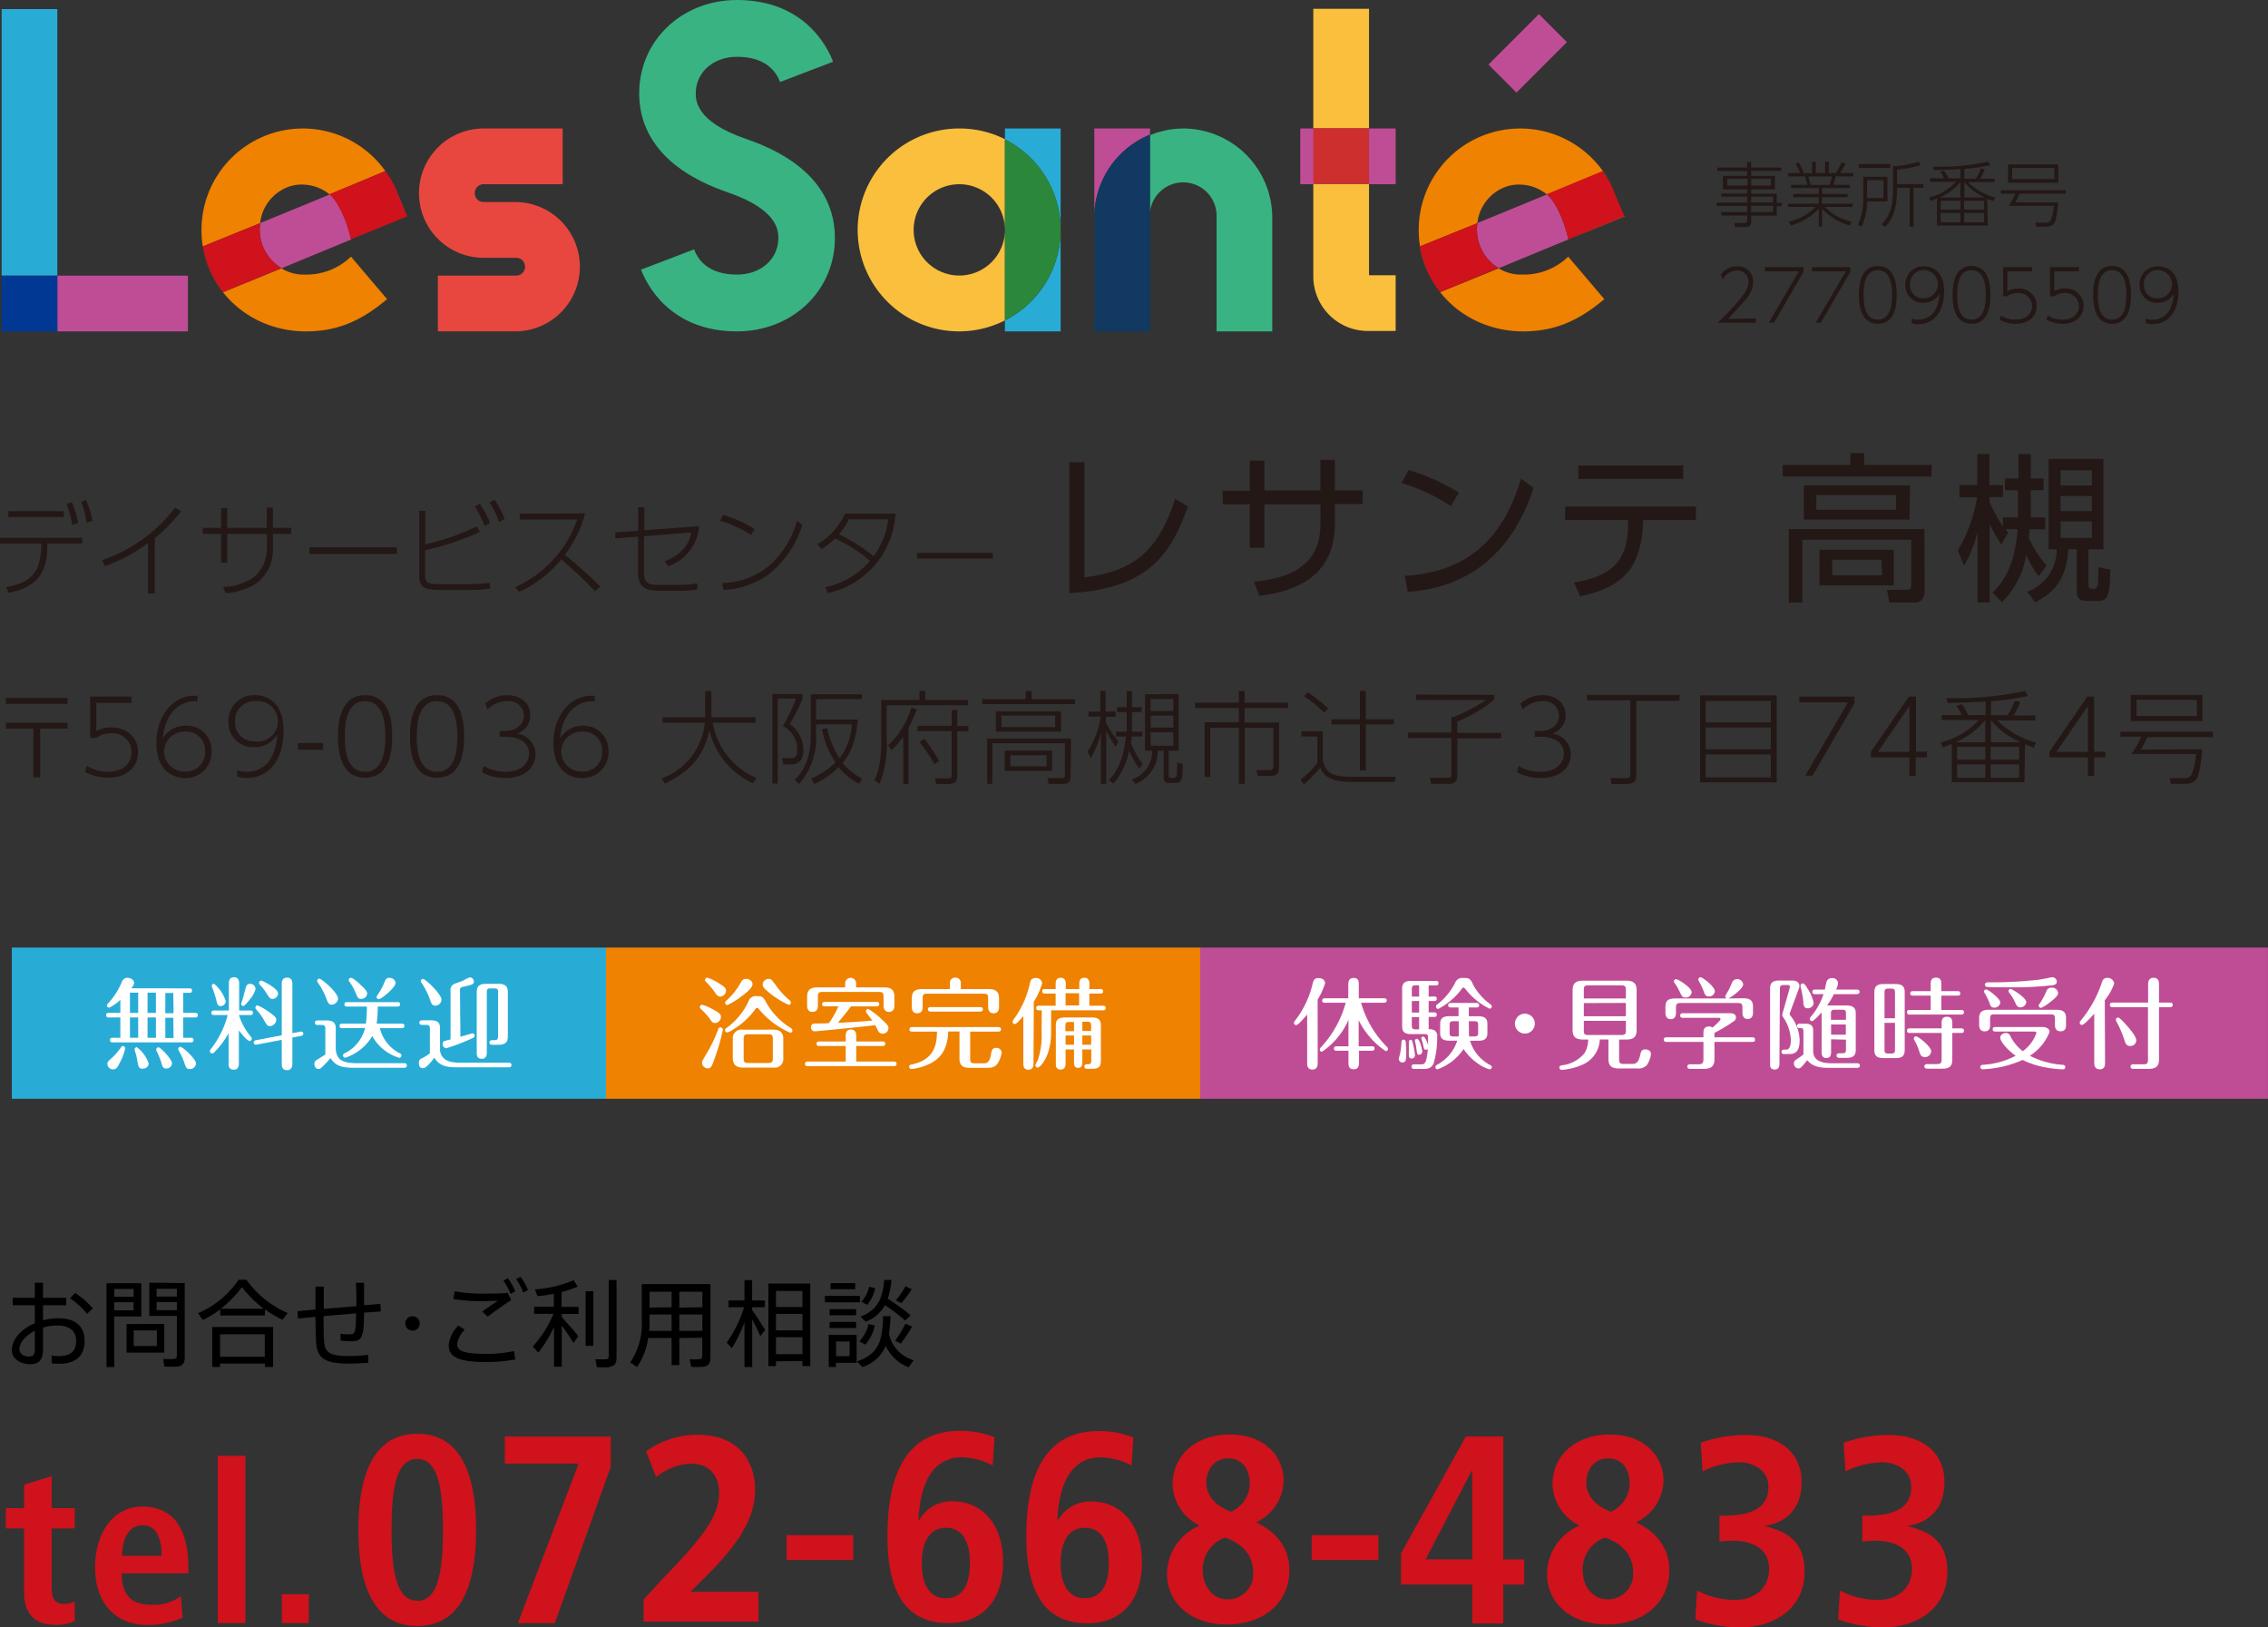 <svg xmlns="http://www.w3.org/2000/svg" viewBox="0 0 335.44 240.61"><rect x="0" y="0" width="335.44" height="240.61" fill="#333333" stroke="none"/><defs><style>.cls-1{fill:#cf121b;}.cls-2{fill:#231815;}.cls-3{fill:#bf4d96;}.cls-4{fill:#28acd6;}.cls-5{fill:#003893;}.cls-6{fill:#ef8200;}.cls-7{fill:#e8473f;}.cls-8{fill:#39b382;}.cls-9{fill:#f9bf3d;}.cls-10{fill:#2b883a;}.cls-11{fill:#113961;}.cls-12{fill:#cd2f2f;}.cls-13{fill:#fff;}</style></defs><g id="レイヤー_2" data-name="レイヤー 2"><g id="レイヤー_1-2" data-name="レイヤー 1"><path class="cls-1" d="M217.74,234.3H207.21v-4.59l9.58-17.3h5.55v18.18h3.09v3.72h-3.09v5.74h-4.6Zm0-16.82h-.07l-6.82,13.1h6.89Z"/><path class="cls-1" d="M3.56,219.52l4.09-1.25V223h3.4v3H7.65v8.82c0,1.81.66,2.34,1.85,2.34a3.21,3.21,0,0,0,1.55-.36v2.9a6.29,6.29,0,0,1-2.74.56c-3,0-4.75-1.39-4.75-4.95V226H.86v-3h2.7Z"/><path class="cls-1" d="M27,239.19a12.54,12.54,0,0,1-5.08,1.09c-5.48,0-7.86-3.92-7.86-8.51,0-5.09,2.67-9,7-9,3.67,0,6.8,2.14,6.8,9.07v.8H18c0,2.9,1.16,4.65,4.33,4.65A6.77,6.77,0,0,0,26.76,236Zm-3.1-9.14c0-3-1-4.52-2.84-4.52-2.14,0-3,2.28-3,4.52Z"/><path class="cls-1" d="M32.2,215.26h4.1V240H32.2Z"/><path class="cls-1" d="M41.68,235.73h4V240h-4Z"/><path class="cls-1" d="M61.71,212c7.16,0,8.71,7.4,8.71,14.22s-1.55,14.21-8.71,14.21S53,233,53,226.2,54.58,212,61.71,212Zm0,24.71c3.12,0,3.8-4.4,3.8-10.49s-.68-10.49-3.8-10.49-3.8,4.4-3.8,10.49S58.62,236.69,61.71,236.69Z"/><path class="cls-1" d="M85.58,216.42H74.66v-4H90.34v4.44L82.06,240H76.6Z"/><path class="cls-1" d="M251,235.19a12.35,12.35,0,0,0,5.58,1.39c2.9,0,5.07-1.7,5.07-4.6,0-3.2-2.85-4.16-5.34-4.16a17,17,0,0,0-2,.12V224.1h.83c3.17,0,6.41-.75,6.41-4.2,0-2.53-2.17-3.68-4.47-3.68a13.26,13.26,0,0,0-5.27,1.35l-.27-4.24a20.3,20.3,0,0,1,6.65-1.15c4.87,0,8.27,2.46,8.27,7,0,4.91-3.56,6.18-5.34,6.42v.08c2.53.71,5.78,1.74,5.78,6.69,0,5.54-4.55,8.27-9.58,8.27a19.43,19.43,0,0,1-6.58-1.19Z"/><path class="cls-1" d="M272.13,235.19a12.32,12.32,0,0,0,5.58,1.39c2.89,0,5.07-1.7,5.07-4.6,0-3.2-2.85-4.16-5.35-4.16a17.11,17.11,0,0,0-2,.12V224.1h.83c3.17,0,6.42-.75,6.42-4.2,0-2.53-2.18-3.68-4.47-3.68a13.22,13.22,0,0,0-5.27,1.35l-.28-4.24a20.39,20.39,0,0,1,6.65-1.15c4.87,0,8.28,2.46,8.28,7,0,4.91-3.56,6.18-5.35,6.42v.08c2.54.71,5.78,1.74,5.78,6.69,0,5.54-4.55,8.27-9.58,8.27a19.42,19.42,0,0,1-6.57-1.19Z"/><path class="cls-1" d="M146.82,216.68a10.66,10.66,0,0,0-4.56-1.19c-5.34,0-6.25,5.86-6.41,9.23l.08.08A5.45,5.45,0,0,1,141,222c3.88,0,7.36,3,7.36,9,0,5.46-2.89,9-8.11,9-7.05,0-9-5.78-9-12.9,0-8.16,2.25-15.53,10.73-15.53a13.75,13.75,0,0,1,5.11.95Zm-6.93,19.64c2.5,0,3.56-2,3.56-5.22,0-3-1-5.19-3.56-5.19-2.34,0-3.56,2.06-3.56,5.19S137.43,236.32,139.89,236.32Z"/><path class="cls-1" d="M167.36,216.68a10.65,10.65,0,0,0-4.55-1.19c-5.35,0-6.26,5.86-6.42,9.23l.08.08a5.45,5.45,0,0,1,5.07-2.77c3.88,0,7.36,3,7.36,9,0,5.46-2.89,9-8.11,9-7,0-9-5.78-9-12.9,0-8.16,2.25-15.53,10.73-15.53a13.75,13.75,0,0,1,5.11.95Zm-6.93,19.64c2.5,0,3.56-2,3.56-5.22,0-3-1-5.19-3.56-5.19-2.34,0-3.56,2.06-3.56,5.19S158,236.32,160.43,236.32Z"/><path d="M5.15,191.9v-2.23H6.36v2.23H9.79V193H6.36v2.23a8.91,8.91,0,0,1,2.3-.3c2.56,0,3.85,1.22,3.85,3.36s-1.23,3.36-3.8,3.36a7.69,7.69,0,0,1-1.07-.07l0-1.14a7.71,7.71,0,0,0,1.07.08c1.85,0,2.55-.83,2.55-2.24S10.4,196,8.43,196a7.26,7.26,0,0,0-2.07.31v3.21c0,1.48-.54,2.2-1.85,2.2-1.77,0-2.76-1-2.76-2.06,0-1.63,1.38-3.15,3.4-4V193H1.88v-1.1Zm-2.28,7.56c0,.62.49,1.12,1.43,1.12.66,0,.85-.3.85-1.12v-2.68C3.79,197.48,2.87,198.53,2.87,199.46Zm10.85-6-.84.82a10.83,10.83,0,0,0-2.52-2.3l.75-.81A13,13,0,0,1,13.72,193.45Z"/><path d="M16.9,189.74h4v4.92h-4v7.48H15.75v-12.4Zm2.86,2v-1.15H16.9v1.15Zm-2.86.81v1.2h2.86v-1.2Zm7.4,3.22V200H18.72v-4.22Zm-4.53,3.27H23.2v-2.32H19.77Zm7.06-9.32h.49v10.92c0,.82-.23,1.3-1,1.42a13.22,13.22,0,0,1-2,0l-.2-1.12a13.67,13.67,0,0,0,1.57,0c.37,0,.47-.21.47-.55v-5.81H22.08v-4.92Zm-.67,2v-1.15h-3v1.15Zm-3,.81v1.2h3v-1.2Z"/><path d="M39.16,194.52H32.58v-.92A15.37,15.37,0,0,1,30,195.18l-.71-1a13.87,13.87,0,0,0,6-4.95h1.15a14.62,14.62,0,0,0,6.11,4.92l-.76,1a15.7,15.7,0,0,1-2.58-1.54Zm-6.61,7.1v.5H31.39v-5.9h9v5.9h-1.2v-.5Zm6.61-1v-3.33H32.55v3.33ZM39,193.52a17.74,17.74,0,0,1-3.22-3.2,17.2,17.2,0,0,1-3.12,3.2Z"/><path d="M46.66,193.64v-3.4h1.23c0,1,0,2.18,0,3.29l4.82-.39v-.31c0-1.12,0-2.28-.08-3.15h1.22c0,.87,0,2,0,3.15V193l2.4-.2.08,1.12-2.49.17c0,3.66-.32,4.24-1.87,4.24a12.41,12.41,0,0,1-1.6-.11v-1a10.64,10.64,0,0,0,1.38.08c.73,0,.9-.2.91-3.1l-4.8.41c0,1.52,0,2.87.08,3.7.1,1.71.86,2.21,3.67,2.2a27.27,27.27,0,0,0,2.86-.17v1.17c-.8.06-1.92.12-2.83.12-3.44,0-4.74-.66-4.9-3.2,0-.82-.08-2.15-.08-3.71l-2.59.25L44,193.89C44.69,193.81,45.63,193.72,46.66,193.64Z"/><path d="M61,196.76a1.07,1.07,0,1,1,1.08-1.06A1.06,1.06,0,0,1,61,196.76Z"/><path d="M66.35,199a4.85,4.85,0,0,1,1.45-3l.93.63a3.72,3.72,0,0,0-1.12,2.16c0,1.08,1.31,1.4,4.41,1.4a17.76,17.76,0,0,0,4-.42l.2,1.25a25.15,25.15,0,0,1-4.25.38c-3.72,0-5.6-.58-5.6-2.43Zm5-7.72c1.33,0,2.6,0,3.72-.11l.55,1.06c-.74.45-2.55,1.73-3.48,2.46l-.82-.75c.71-.51,1.76-1.23,2.31-1.6-.74,0-1.71.06-2.58.06a25.87,25.87,0,0,1-4-.32l.21-1.14a22.47,22.47,0,0,0,4.1.34ZM75.11,189a9.59,9.59,0,0,1,1.1,1.95l-.7.36a9.5,9.5,0,0,0-1.05-1.93ZM77,188.8a9.86,9.86,0,0,1,1.1,1.95l-.72.37a7.66,7.66,0,0,0-1.05-2Z"/><path d="M79.62,200l-.83-.9a16.32,16.32,0,0,0,3.07-4.83H79v-1.05h2.91v-1.92a19.29,19.29,0,0,1-2.4.36l-.4-1a17.71,17.71,0,0,0,5.73-1.36l.6.94a15.48,15.48,0,0,1-2.38.8v2.2h2.52v1.05H83.09v.46c.9,1,1.89,2.12,2.45,2.83l-.73,1A28.25,28.25,0,0,0,83.09,196v6.1H81.94v-5.9A19.39,19.39,0,0,1,79.62,200Zm7-1v-8.08h1.13v8.08Zm3.54,3.15a11.79,11.79,0,0,1-1.88,0L88.05,201c.51,0,1,0,1.53,0,.36,0,.45-.21.45-.53v-11.2h1.16v11.39C91.19,201.48,91,202,90.15,202.08Z"/><path d="M100.47,197.85v4H99.33v-4H95.86a10,10,0,0,1-1.64,4.29l-1-.69a10.3,10.3,0,0,0,1.7-6.36v-5.21h10.15v10.84c0,.79-.22,1.25-1,1.38a12.68,12.68,0,0,1-1.85,0c-.08-.47-.15-.8-.22-1.12a8.78,8.78,0,0,0,1.45,0c.34,0,.42-.2.42-.49v-2.69Zm-1.14-1.06v-2.42H96.07v.72c0,.58,0,1.14-.07,1.7Zm0-3.49V191H96.07v2.35Zm4.55,0V191h-3.41v2.35Zm0,3.49v-2.42h-3.41v2.42Z"/><path d="M108.25,199.34l-.77-.81a18.38,18.38,0,0,0,2.57-5.24h-2.3v-1h2.36v-3h1.13v3h1.88v1h-1.88v.42c.7,1,1.49,2.21,1.92,2.95l-.71.91c-.28-.66-.73-1.6-1.2-2.49v7.06h-1.14v-6.63A20.84,20.84,0,0,1,108.25,199.34Zm6.52,1.95V202h-1.12v-12.2h6.19V202h-1.16v-.76Zm3.91-10.4h-3.91v2.38h3.91Zm0,5.82v-2.43h-3.91v2.43Zm0,3.52v-2.51h-3.91v2.52Z"/><path d="M127.18,191.62v.95H122v-.95Zm-3.56,5.76h3.08v4.13h-3.08v.62h-1.05v-4.75Zm3-3.8v.9H122.7v-.9Zm0,1.89v.9H122.7v-.9Zm-.13-5.74v.9h-3.64v-.9Zm-.83,10.8v-2.17h-2v2.17Zm9.46.63-.73,1A6,6,0,0,1,131,199a5.5,5.5,0,0,1-3.47,3.14l-.78-.84c3.3-1.11,3.76-3.13,3.86-6.68l1.11,0a22.8,22.8,0,0,1-.24,2.61,5.21,5.21,0,0,0,3.64,3.9ZM129.39,196a6.52,6.52,0,0,1-1.4,2.82l-.9-.48a5.28,5.28,0,0,0,1.37-2.57Zm5.28-1.51-.78.78a28.52,28.52,0,0,0-3-2.28,5.46,5.46,0,0,1-2.83,2.44l-.8-.75c2.72-1,3.32-3,3.51-5.41l1.07,0a11.26,11.26,0,0,1-.55,2.76,33.56,33.56,0,0,1,3.35,2.42Zm-5.22-4a5.88,5.88,0,0,1-1.18,2.45l-.88-.45a4.63,4.63,0,0,0,1.15-2.24Zm5.45,5.67a24.85,24.85,0,0,1-1.67,2.51l-.83-.42a19.05,19.05,0,0,0,1.52-2.53Zm-.05-5.52a16.63,16.63,0,0,1-1.56,2.06l-.78-.44a13.4,13.4,0,0,0,1.42-2.08Z"/><path class="cls-2" d="M7,80.86c0,5-2.86,6.19-5.71,6.81l-.38-.84C3,86.44,4.69,85.75,5.5,84A8.67,8.67,0,0,0,6.1,81v-.62H0v-.86H12.15v.86H7Zm2.43-5.28v.87H1.23v-.87Zm1.2-1.33a14.35,14.35,0,0,1,.93,3.07l-.87.3a14.91,14.91,0,0,0-.85-3.1Zm2.09-.32A14.16,14.16,0,0,1,13.69,77l-.88.29A14.37,14.37,0,0,0,12,74.2Z"/><path class="cls-2" d="M22.89,87.76h-1V80.3a24.23,24.23,0,0,1-6.38,3.41l-.42-.89A22.64,22.64,0,0,0,25.9,75.05l.9.55a26.86,26.86,0,0,1-3.91,4Z"/><path class="cls-2" d="M43.08,78.05v.89H40.36V81.1A6.2,6.2,0,0,1,38,86.21a9.46,9.46,0,0,1-4.59,1.5L33,86.8a8.64,8.64,0,0,0,4.47-1.4,5.44,5.44,0,0,0,2-4.3V78.94H33.61V83.2H32.7V78.94H30v-.89h2.7V75.13h.91v2.92h5.84v-3h.91v3Z"/><path class="cls-2" d="M58.69,80.92v1H45.76v-1Z"/><path class="cls-2" d="M62.88,80.49a34.73,34.73,0,0,0,7.65-2.66l.45.83a38.61,38.61,0,0,1-8.1,2.68V85c0,1.24.31,1.38,2.38,1.38h3.83a26.74,26.74,0,0,0,3.36-.21l.06.88a29.49,29.49,0,0,1-3.53.18H65.19C62.71,87.23,62,86.9,62,85V75.55h.92Zm8.08-6a15.21,15.21,0,0,1,1.52,2.83l-.8.47a14.36,14.36,0,0,0-1.45-2.88Zm2.19-.6a15.9,15.9,0,0,1,1.49,2.84l-.81.46a14,14,0,0,0-1.43-2.9Z"/><path class="cls-2" d="M86.53,75.91a16.52,16.52,0,0,1-3,6.12c1.83,1.47,3.55,3,5.25,4.69l-.77.71a60.42,60.42,0,0,0-5-4.71,17.54,17.54,0,0,1-6.24,4.81l-.57-.72a17,17,0,0,0,9.17-10H76.87v-.85Z"/><path class="cls-2" d="M91,79.62l0-.9,3.39-.25V75h.91V78.4l8.09-.6a6.76,6.76,0,0,1-4.56,5.92L98.31,83c3.09-1.23,3.66-3,3.94-4.27l-7,.57v5.34c0,1.68.77,1.84,2.16,1.84h2.87a16.18,16.18,0,0,0,2.85-.22l0,.91a16.1,16.1,0,0,1-2.79.18H97.53c-2.22,0-3.15-.61-3.15-2.71V79.35Z"/><path class="cls-2" d="M111.07,79.09a17.52,17.52,0,0,0-4.6-2.1l.51-.85a19,19,0,0,1,4.62,2.08Zm-4.26,7.11a11.17,11.17,0,0,0,6.92-2.52A13.8,13.8,0,0,0,117.88,77l.78.62a15,15,0,0,1-4.59,7A12.15,12.15,0,0,1,107,87.23Z"/><path class="cls-2" d="M120.88,80.5A10.3,10.3,0,0,0,125,75.94h7.44a12.71,12.71,0,0,1-10,11.76l-.39-.87a12,12,0,0,0,6.63-3.89,22.31,22.31,0,0,0-5.16-3.32,11.23,11.23,0,0,1-2,1.58Zm4.68-3.72A10.31,10.31,0,0,1,124.08,79a25.65,25.65,0,0,1,5.13,3.25,11.79,11.79,0,0,0,2.16-5.46Z"/><path class="cls-2" d="M146.83,81.75v.84h-11.2v-.84Z"/><path class="cls-2" d="M160.39,85.37c8.07-.92,11.23-4.84,13.41-11.61l1.9,1.14c-2.45,6.75-5.6,12.18-17.55,12.8V68.35h2.24Z"/><path class="cls-2" d="M201.54,72.53v2h-4.11v3c0,8.73-7.62,10.13-11.18,10.56l-.78-2.07c6.72-.64,9.83-3.37,9.83-8.59V74.57H187V81h-2.16V74.57h-4v-2h4V68.11H187v4.42h8.29V68h2.13v4.51Z"/><path class="cls-2" d="M214.58,74.83a28.31,28.31,0,0,0-7.31-3.42l1.07-1.9a29.85,29.85,0,0,1,7.43,3.33Zm-6.81,10.31c12-.65,15.55-9,17.19-14.37l1.85,1.38c-1.14,3.37-4.94,14.46-18.61,15.36Z"/><path class="cls-2" d="M243,77.32a14.74,14.74,0,0,1-1.21,5.7c-1.82,3.73-6.07,4.73-8.09,5.13l-.9-2c5.41-1,8-2.92,8-8.76V76.9h-9.31v-2h19.33v2H243Zm5.94-8.5v2h-15.5v-2Z"/><path class="cls-2" d="M285.66,70.46h-22V68.75h10V67h2.06v1.73h10Zm-1,16.86c0,1.59-1,1.78-1.47,1.78h-3.75l-.36-1.88,2.95,0c.35,0,.64-.09.64-.71V79.82h-16.1V89.1h-2V78.23h20.06Zm-2.23-10.49H266.79V71.77h15.69Zm-2-3.64h-11.8v2.19h11.8Zm-.33,13.37h-11V81.29h11Zm-1.83-3.8H271v2.3h7.34Z"/><path class="cls-2" d="M296.54,72.48V70.75h2V67.14h1.82v3.61h1.88v1.73h-1.88v2.8c0,.43,0,.88,0,1.24h2.13v1.75H300.2c0,.19-.12,1.07-.14,1.26a18.9,18.9,0,0,0,2.61,4.11l-1.16,1.57a15.49,15.49,0,0,1-1.83-3.16,12.57,12.57,0,0,1-3.61,7l-1.38-1.43c1.9-1.83,3.3-4.25,3.73-9.38h-1.83c.1.1.17.19.43.5L296,80.51a24.72,24.72,0,0,1-1.71-3V89.08h-1.8V78.65a19.06,19.06,0,0,1-2,5l-.92-2.26a22.78,22.78,0,0,0,2.85-7.86H289.8V71.72h2.64V67.14h1.8v4.58h2V73.5h-2v.71a24,24,0,0,0,2,3.64V76.52h2.21c0-1.55,0-.79,0-4Zm14.56-4.63V81.22h-2.21v5.2c0,.26,0,.64.48.64h.38c.33,0,.47-.31.52-.69.07-.57.09-1.71.09-2.49l1.76.35c-.12,3.49-.14,4.63-1.83,4.63h-1.68c-1.31,0-1.45-.76-1.45-1.54v-6.1h-1.24c-.38,4.39-1.83,6.19-4.91,7.86l-1.19-1.59a6.6,6.6,0,0,0,4.37-6.27H303V67.85Zm-1.71,1.69h-4.63v2.25h4.63Zm0,3.8h-4.63v2.23h4.63Zm0,3.77h-4.63v2.42h4.63Z"/><path class="cls-2" d="M263.46,25.26H259V26h3.51v2H259v.65h3.78v1.33h.76v.5h-.76v1.41H259v.93c0,.28,0,.75-.93.75H256.6l-.07-.61,1.5,0c.26,0,.38-.09.38-.32v-.78h-3.83v-.5h3.83v-.91h-4.5v-.5h4.5v-.87h-3.83v-.46h3.83V28h-3.58V26h3.58v-.71H254v-.51h4.41v-.84H259v.84h4.47Zm-5,1.17h-3v1h3Zm3.49,0H259v1h2.91Zm.31,2.64H259v.87h3.22Zm0,1.37H259v.91h3.22Z"/><path class="cls-2" d="M273.58,33.35a9.13,9.13,0,0,1-4.09-2.49v2.67H269V30.88a9,9,0,0,1-4.11,2.45l-.37-.53a8,8,0,0,0,4-2.2h-4.09v-.48H269v-.95h-3.78v-.49H269v-.87h-4.11v-.48h2.41a8.77,8.77,0,0,0-.36-1.25h-2.47v-.49h1.8a8.71,8.71,0,0,0-.71-1.36L266,24a7.66,7.66,0,0,1,.78,1.61H268V23.91h.56v1.68h1.39V23.91h.53v1.68h1.05a12.54,12.54,0,0,0,.87-1.61l.54.25a8.67,8.67,0,0,1-.81,1.36h2v.49H271.5c-.09.4-.19.72-.36,1.25h2.47v.48h-4.12v.87h3.78v.49h-3.78v.95H274v.48h-4.11a8,8,0,0,0,4,2.19Zm-3-6a11.43,11.43,0,0,0,.36-1.25h-3.48c.13.43.19.67.33,1.25Z"/><path class="cls-2" d="M279.16,26.14v3.64h-3a9.21,9.21,0,0,1-.83,3.75l-.55-.32a8.42,8.42,0,0,0,.8-3.74V26.14Zm.41-1.87v.55h-4.64v-.55Zm-1,2.37h-2.43v2.65h2.43Zm2,1.13v.31c0,2.23-.44,4.21-1.76,5.46l-.52-.38c.8-.8,1.69-1.92,1.69-5.08v-3.5a14.08,14.08,0,0,0,3.8-.69l.28.51a13.68,13.68,0,0,1-3.49.67v2.16h3.88v.54h-1.43v5.76h-.58V27.77Z"/><path class="cls-2" d="M294,33.34h-7.52v-4c-.29.13-.46.2-.93.37l-.24-.51a8,8,0,0,0,4-2.33h-3.85v-.51h2.08a6.46,6.46,0,0,0-.56-.94l.53-.19a6.35,6.35,0,0,1,.67,1.13h1.79V25c-2,.1-2.26.11-3.92.15l-.14-.5a34.17,34.17,0,0,0,8.14-.75l.29.53a26.12,26.12,0,0,1-3.82.54v1.45h1.71a6.85,6.85,0,0,0,.75-1.51l.58.14a11,11,0,0,1-.72,1.37H295v.51h-3.92a8.76,8.76,0,0,0,4,2.28l-.27.54c-.41-.15-.57-.22-.89-.35Zm-4.05-4.13V26.92a8.23,8.23,0,0,1-3.09,2.29Zm-2.92.48V31h2.92V29.69Zm0,1.8v1.37h2.92V31.49Zm6.6-2.28a7.7,7.7,0,0,1-3.1-2.31h0v2.31Zm-3.13.48V31h2.95V29.69Zm0,1.8v1.37h2.95V31.49Z"/><path class="cls-2" d="M304.42,29.94c-.25,2.6-.54,3.09-.82,3.31a2,2,0,0,1-1.11.27h-1.33l-.13-.61,1.5,0a.79.79,0,0,0,.76-.33,7,7,0,0,0,.48-2.15h-6.68a9.78,9.78,0,0,0,1-1.8h-2.15v-.51h9.58v.51H298.7a9.53,9.53,0,0,1-.64,1.28Zm0-2.92H297V24.31h7.42Zm-.58-2.2H297.6v1.67h6.25Z"/><path class="cls-2" d="M259.68,47.09v.62h-5.61c.76-.74,2.07-2,3.16-3.35.94-1.11,1.38-1.82,1.38-2.72A1.62,1.62,0,0,0,256.94,40a2.44,2.44,0,0,0-2.13,1.33l-.29-.72a2.92,2.92,0,0,1,2.39-1.23,2.24,2.24,0,0,1,2.39,2.29,4,4,0,0,1-1.13,2.62c-.41.51-1.24,1.46-2.59,2.85Z"/><path class="cls-2" d="M266.72,39.5v.73l-4.34,7.48h-.76l4.43-7.59h-5V39.5Z"/><path class="cls-2" d="M273.65,39.5v.73l-4.34,7.48h-.76L273,40.12h-5V39.5Z"/><path class="cls-2" d="M274.94,43.61c0-.92,0-4.28,2.79-4.28s2.79,3.33,2.79,4.28,0,4.27-2.79,4.27S274.94,44.51,274.94,43.61Zm4.9,0c0-1.2-.14-3.66-2.11-3.66s-2.11,2.39-2.11,3.66.14,3.65,2.11,3.65S279.84,44.86,279.84,43.61Z"/><path class="cls-2" d="M282.72,47.1a2.54,2.54,0,0,0,.95.16A2.84,2.84,0,0,0,286.14,46a5.4,5.4,0,0,0,.71-2.55,2.67,2.67,0,0,1-2.4,1.32,2.54,2.54,0,0,1-2.65-2.63,2.65,2.65,0,0,1,2.74-2.76c1.24,0,3,.71,3,3.68,0,3.3-1.7,4.87-3.83,4.87a2.4,2.4,0,0,1-.95-.17Zm1.79-3a2.08,2.08,0,1,0,.05-4.16,2,2,0,0,0-2.06,2.1A1.92,1.92,0,0,0,284.51,44.11Z"/><path class="cls-2" d="M288.79,43.61c0-.92,0-4.28,2.8-4.28s2.79,3.33,2.79,4.28,0,4.27-2.79,4.27S288.79,44.51,288.79,43.61Zm4.91,0c0-1.2-.14-3.66-2.11-3.66s-2.11,2.39-2.11,3.66.14,3.65,2.11,3.65S293.7,44.86,293.7,43.61Z"/><path class="cls-2" d="M300.54,40.12H296.9v2.93a3.1,3.1,0,0,1,1.52-.38,2.59,2.59,0,0,1,2.82,2.56c0,1.47-1.14,2.65-3.1,2.65a5,5,0,0,1-2.4-.62l.19-.61a4.07,4.07,0,0,0,2.17.61c1.68,0,2.45-.95,2.45-2a2,2,0,0,0-2.16-1.94,2.41,2.41,0,0,0-1.49.48h-.63V39.5h4.27Z"/><path class="cls-2" d="M307.47,40.12h-3.64v2.93a3.1,3.1,0,0,1,1.52-.38,2.59,2.59,0,0,1,2.82,2.56c0,1.47-1.14,2.65-3.1,2.65a5,5,0,0,1-2.4-.62l.19-.61a4.07,4.07,0,0,0,2.17.61c1.68,0,2.45-.95,2.45-2a2,2,0,0,0-2.16-1.94,2.41,2.41,0,0,0-1.49.48h-.63V39.5h4.27Z"/><path class="cls-2" d="M309.58,43.61c0-.92,0-4.28,2.8-4.28s2.79,3.33,2.79,4.28,0,4.27-2.79,4.27S309.58,44.51,309.58,43.61Zm4.91,0c0-1.2-.14-3.66-2.11-3.66s-2.11,2.39-2.11,3.66.14,3.65,2.11,3.65S314.49,44.86,314.49,43.61Z"/><path class="cls-2" d="M317.36,47.1a2.63,2.63,0,0,0,1,.16A2.84,2.84,0,0,0,320.79,46a5.52,5.52,0,0,0,.71-2.55,2.68,2.68,0,0,1-2.4,1.32,2.54,2.54,0,0,1-2.65-2.63,2.64,2.64,0,0,1,2.74-2.76c1.24,0,3,.71,3,3.68,0,3.3-1.7,4.87-3.83,4.87a2.49,2.49,0,0,1-1-.17Zm1.8-3a2.08,2.08,0,1,0,0-4.16,2,2,0,0,0-2.07,2.1A1.92,1.92,0,0,0,319.16,44.11Z"/><path class="cls-1" d="M112.19,239.78h-17V236.5l3-3.24c5.14-5.32,8.17-8.82,8.17-12.49,0-2.37-1.26-4.35-4.25-4.35a8.85,8.85,0,0,0-5.07,2l-1.48-3.82a13,13,0,0,1,7.63-2.45c5.83,0,8.49,3.71,8.49,8.14,0,4.82-3.27,8.78-7.23,12.78l-2.27,2.23v.07h10Z"/><path class="cls-1" d="M116.33,227h9.86v3.67h-9.86Z"/><path class="cls-1" d="M177.28,225.49a6.94,6.94,0,0,1-3.85-6c0-4.5,3.7-7.38,8.42-7.38,5.4,0,8,3.42,8,6.84a7,7,0,0,1-4,6.12v.07c2.66,1.23,4.86,3.57,4.86,7,0,4.86-3.82,8.06-9.22,8.06-5.79,0-8.89-3.56-8.89-7.45a7.83,7.83,0,0,1,4.72-7.12Zm8.06,7c0-2.66-1.8-4.35-4.17-5.14a5,5,0,0,0-3.28,4.82c0,2.3,1.4,4.32,3.71,4.32A3.71,3.71,0,0,0,185.34,232.54Zm-6.91-13.28c0,2.09,1.51,3.53,3.64,4.32a4.63,4.63,0,0,0,2.77-4.14c0-1.87-.9-3.74-3.17-3.74S178.43,217.53,178.43,219.26Z"/><path class="cls-1" d="M194,227h9.86v3.67H194Z"/><path class="cls-1" d="M233.47,225.49a6.94,6.94,0,0,1-3.85-6c0-4.5,3.71-7.38,8.42-7.38,5.4,0,8,3.42,8,6.84a7,7,0,0,1-4,6.12v.07c2.67,1.23,4.86,3.57,4.86,7,0,4.86-3.81,8.06-9.21,8.06-5.8,0-8.89-3.56-8.89-7.45a7.84,7.84,0,0,1,4.71-7.12Zm8.07,7c0-2.66-1.8-4.35-4.18-5.14a5,5,0,0,0-3.28,4.82c0,2.3,1.41,4.32,3.71,4.32A3.72,3.72,0,0,0,241.54,232.54Zm-6.92-13.28c0,2.09,1.52,3.53,3.64,4.32a4.63,4.63,0,0,0,2.77-4.14c0-1.87-.9-3.74-3.17-3.74S234.62,217.53,234.62,219.26Z"/><path class="cls-2" d="M10,103.2v.88H.86v-.88Zm0,3.66v.88H5.94v7.19h-1v-7.19H.86v-.88Z"/><path class="cls-2" d="M19.46,103.92H14.25v4.18a4.37,4.37,0,0,1,2.17-.54c2.41,0,4,1.55,4,3.66S18.83,115,16,115a7.39,7.39,0,0,1-3.44-.88l.29-.88a5.74,5.74,0,0,0,3.09.88c2.4,0,3.51-1.37,3.51-2.91a2.79,2.79,0,0,0-3.09-2.78,3.4,3.4,0,0,0-2.13.69h-.9V103h6.11Z"/><path class="cls-2" d="M29.23,103.71c-2.32-.24-4.83,1.47-5.16,5.49a3.8,3.8,0,0,1,3.41-1.89,3.64,3.64,0,0,1,3.81,3.74,3.82,3.82,0,0,1-3.95,4c-2,0-4.21-1.36-4.21-5.17s2.29-7,5.62-7c.2,0,.29,0,.48,0Zm-1.81,4.48A3,3,0,0,0,24.27,111a3,3,0,0,0,3.06,3.09,2.84,2.84,0,0,0,3-3A2.74,2.74,0,0,0,27.42,108.19Z"/><path class="cls-2" d="M35.08,113.89a3.8,3.8,0,0,0,1.37.23A4,4,0,0,0,40,112.24a7.76,7.76,0,0,0,1-3.64,3.84,3.84,0,0,1-3.43,1.89,3.63,3.63,0,0,1-3.78-3.77,3.77,3.77,0,0,1,3.91-3.93c1.77,0,4.23,1,4.23,5.25,0,4.71-2.43,7-5.47,7a3.55,3.55,0,0,1-1.37-.24Zm2.57-4.27a3,3,0,1,0,.07-5.94,2.85,2.85,0,0,0-2.95,3A2.75,2.75,0,0,0,37.65,109.62Z"/><path class="cls-2" d="M47.79,109.86v1H44.05v-1Z"/><path class="cls-2" d="M50,108.9c0-1.31,0-6.11,4-6.11s4,4.76,4,6.11,0,6.1-4,6.1S50,110.19,50,108.9Zm7,0c0-1.71-.2-5.22-3-5.22s-3,3.4-3,5.22.21,5.22,3,5.22S57,110.68,57,108.9Z"/><path class="cls-2" d="M60.64,108.9c0-1.31,0-6.11,4-6.11s4,4.76,4,6.11,0,6.1-4,6.1S60.64,110.19,60.64,108.9Zm7,0c0-1.71-.2-5.22-3-5.22s-3,3.4-3,5.22.21,5.22,3,5.22S67.65,110.68,67.65,108.9Z"/><path class="cls-2" d="M71.56,113.26a6,6,0,0,0,3.2.86c2.59,0,3.49-1.5,3.49-2.7,0-.75-.39-2.48-3.55-2.48h-.8v-.85h.81c1.44,0,2.78-.83,2.78-2.3A2.21,2.21,0,0,0,75,103.68a4,4,0,0,0-2.88,1.23l-.36-.87A5,5,0,0,1,75,102.79c1.78,0,3.43,1,3.43,3a2.77,2.77,0,0,1-2,2.68,3.12,3.12,0,0,1,2.78,3.08c0,1.56-1.16,3.49-4.47,3.49a7.39,7.39,0,0,1-3.48-.85Z"/><path class="cls-2" d="M88,103.71c-2.33-.24-4.83,1.47-5.16,5.49a3.79,3.79,0,0,1,3.4-1.89A3.64,3.64,0,0,1,90,111.05a3.82,3.82,0,0,1-3.94,4c-2,0-4.22-1.36-4.22-5.17s2.3-7,5.63-7c.19,0,.28,0,.48,0Zm-1.82,4.48A3,3,0,0,0,83,111a3,3,0,0,0,3.06,3.09,2.84,2.84,0,0,0,3-3A2.74,2.74,0,0,0,86.14,108.19Z"/><path class="cls-2" d="M104.29,102.19h.92v3.87h6.55v.81h-6.34a10.84,10.84,0,0,0,6.49,8.19l-.58.74a11.52,11.52,0,0,1-6.41-7.82c-.88,4-3,6.18-6.6,7.89l-.45-.76a9.83,9.83,0,0,0,6.38-8.24H98v-.81h6.3Z"/><path class="cls-2" d="M118.69,102.63v.7a17.87,17.87,0,0,1-.87,1.89c-.81,1.5-.9,1.67-1,1.86a4.72,4.72,0,0,1,2,3.77c0,.81-.13,2.18-1.8,2.18h-1.18l-.18-.92,1.26,0c.76,0,1-.37,1-1.26a3.87,3.87,0,0,0-2.13-3.49,24.71,24.71,0,0,0,1.94-4.07h-2.7v12.58h-.8V102.63ZM120,115.09a11,11,0,0,0,3.58-2.37,12.35,12.35,0,0,1-2-4.89l.78-.19a11.4,11.4,0,0,0,1.83,4.47,9.15,9.15,0,0,0,1.8-5H120.7v1.53a10.3,10.3,0,0,1-2.5,7.28l-.68-.59c2-1.86,2.4-4.57,2.4-6.75v-5.92h7.55v.73H120.7v3h6.18c-.28,2.82-.9,4.86-2.25,6.43a8.67,8.67,0,0,0,2.9,2.31l-.5.77a9.74,9.74,0,0,1-3-2.47,11.39,11.39,0,0,1-3.6,2.5Z"/><path class="cls-2" d="M136.83,102.16v1.34h6.36v.78H131.14v5.07a14.69,14.69,0,0,1-1.08,6.55l-.72-.55c.5-1.19,1-2.4,1-6V103.5H136v-1.34Zm-2.46,13.77h-.78v-7a10.44,10.44,0,0,1-1.76,2l-.46-.72a12.43,12.43,0,0,0,3.4-5.57l.83.23a20.61,20.61,0,0,1-1.23,2.74Zm7.21-8.58h1.65v.78h-1.65v6.4c0,.61,0,1.4-1.33,1.4h-1.76l-.22-.84,2,0c.37,0,.49,0,.49-.55v-6.44h-5.05v-.78h5.05V105h.84ZM138.21,113a26.23,26.23,0,0,0-2.22-3.3l.72-.48a28.92,28.92,0,0,1,2.19,3.3Z"/><path class="cls-2" d="M159,104.11H145.26v-.73h6.45v-1.19h.87v1.19H159Zm-.66,10.8c0,.69-.34,1-1,1H155.1l-.18-.86,2.14,0c.17,0,.44,0,.44-.5V109.9H146.77v6H146V109.2h12.4Zm-1.42-6.73h-9.62v-3h9.62Zm-.86-2.37h-7.93v1.71h7.93Zm-.46,8.17h-7v-3h7Zm-.81-2.29h-5.36v1.63h5.36Z"/><path class="cls-2" d="M165,110.4a17.91,17.91,0,0,1-1.39-2.37v7.87h-.78v-7.6a12.7,12.7,0,0,1-1.53,3.82l-.44-1a12.74,12.74,0,0,0,1.92-5.16H161v-.74h1.74v-3.06h.78v3.06H165V106h-1.45v.75a13.69,13.69,0,0,0,1.86,2.89Zm.06-1.49v-.72h1.58V105.3h-1.43v-.72h1.43v-2.39h.78v2.39h1.44v.72h-1.44v2.1c0,.3,0,.46,0,.79h1.55v.72h-1.59c0,.26-.05.5-.11,1A15.73,15.73,0,0,0,169,113l-.51.65A15,15,0,0,1,167,111a10.7,10.7,0,0,1-2.3,4.86l-.73-.51c2.11-2,2.46-5.49,2.55-6.45Zm9.27-6.3V111h-1.47v3.65c0,.24,0,.37.35.37h.31c.56,0,.56-.08.59-2.28l.81.21c0,2.42-.18,2.82-1.08,2.82h-.9c-.77,0-.83-.44-.83-.78v-4h-.88a5.15,5.15,0,0,1-3.3,4.92l-.53-.66A4.35,4.35,0,0,0,170.4,111h-1.05v-8.34Zm-.78.74h-3.37v1.78h3.37Zm0,2.47h-3.37v1.76h3.37Zm0,2.45h-3.37v2h3.37Z"/><path class="cls-2" d="M184.08,102.18v1.71h6.43v.81h-6.43v2.13h5.1v6.36c0,.66,0,1.53-1.13,1.53h-2l-.23-.84,1.94,0a.53.53,0,0,0,.57-.59v-5.67h-4.23v8.28h-.86v-8.28H179v7.26h-.84v-8.08h5.07V104.7h-6.46v-.81h6.46v-1.71Z"/><path class="cls-2" d="M195.64,108.13v4.23c.29,1.42.86,2.49,3.87,2.49h6.9l-.12.77H199.8c-3.63,0-4.22-1.42-4.52-2.13a26,26,0,0,1-2.44,2.52l-.48-.74a12.77,12.77,0,0,0,2.49-2.49V108.9h-2.36v-.77Zm.24-2.73a18.87,18.87,0,0,0-3-2.44l.51-.62a22.34,22.34,0,0,1,3.06,2.42Zm5.25,8.52v-6.81h-4.2v-.75h4.2v-4.21H202v4.21h4.15v.75H202v6.81Z"/><path class="cls-2" d="M221,102.75v.69a20.72,20.72,0,0,1-5.47,3.25v1.68H222v.8h-6.45v5.32c0,1.17-.45,1.42-1.34,1.42h-2.53l-.2-.91,2.73,0c.29,0,.45,0,.45-.52v-5.36h-6.39v-.8h6.39v-2.28H215a29.54,29.54,0,0,0,4.83-2.55h-10.4v-.79Z"/><path class="cls-2" d="M224.61,113.26a6,6,0,0,0,3.19.86c2.6,0,3.5-1.5,3.5-2.7,0-.75-.39-2.48-3.56-2.48H227v-.85h.81c1.44,0,2.77-.83,2.77-2.3a2.2,2.2,0,0,0-2.47-2.11,4,4,0,0,0-2.88,1.23l-.36-.87a5,5,0,0,1,3.25-1.25c1.79,0,3.44,1,3.44,3a2.77,2.77,0,0,1-2,2.68,3.12,3.12,0,0,1,2.77,3.08c0,1.56-1.15,3.49-4.47,3.49a7.39,7.39,0,0,1-3.48-.85Z"/><path class="cls-2" d="M248.39,103.62H242v11.12c0,.85-.41,1.19-1.59,1.19h-2.07l-.17-.87,2.3,0c.2,0,.66,0,.66-.5v-11h-6.42v-.8h13.73Z"/><path class="cls-2" d="M262.78,102.82v12.86H251.44V102.82Zm-10.5,4h9.63v-3.19h-9.63Zm0,.74v3.24h9.63v-3.24Zm0,4v3.4h9.63v-3.4Z"/><path class="cls-2" d="M274.28,103v1l-6.2,10.69H267l6.32-10.84h-7.2V103Z"/><path class="cls-2" d="M282.4,114.76V112h-5.69v-.85l5.62-8.15h1.05v8.15H285V112h-1.66v2.73Zm-4.65-3.58h4.65v-6.77Z"/><path class="cls-2" d="M299.42,115.66H288.67V110c-.41.18-.65.29-1.32.53l-.35-.74a11.39,11.39,0,0,0,5.69-3.33h-5.51v-.72h3a8.54,8.54,0,0,0-.81-1.35l.76-.27a10.32,10.32,0,0,1,1,1.62h2.55v-2c-2.91.13-3.22.15-5.59.21l-.21-.72a49,49,0,0,0,11.64-1.07l.4.75a36.56,36.56,0,0,1-5.46.78v2.07h2.45a9.49,9.49,0,0,0,1.08-2.16l.82.2a15,15,0,0,1-1,2h3.21v.72h-5.61a12.56,12.56,0,0,0,5.74,3.27l-.37.77c-.59-.21-.83-.32-1.28-.5Zm-5.79-5.91v-3.27a11.52,11.52,0,0,1-4.41,3.27Zm-4.17.69v1.89h4.17v-1.89Zm0,2.58v2h4.17v-2Zm9.44-3.27a10.78,10.78,0,0,1-4.44-3.3h0v3.3Zm-4.49.69v1.89h4.22v-1.89Zm0,2.58v2h4.22v-2Z"/><path class="cls-2" d="M308.8,114.76V112h-5.69v-.85l5.61-8.15h1v8.15h1.67V112h-1.67v2.73Zm-4.65-3.58h4.65v-6.77Z"/><path class="cls-2" d="M325.73,110.8c-.36,3.72-.76,4.41-1.17,4.73a2.89,2.89,0,0,1-1.59.38h-1.89l-.19-.86,2.14,0a1.12,1.12,0,0,0,1.08-.48,10.14,10.14,0,0,0,.69-3.08h-9.54a12.28,12.28,0,0,0,1.41-2.56H313.6v-.73h13.69V109h-9.73a13,13,0,0,1-.92,1.83Zm0-4.17H315.14v-3.87h10.61Zm-.83-3.15H316v2.39h8.94Z"/><polyline class="cls-3" points="27.79 40.76 8.48 40.76 8.48 49 0.24 49 0.24 40.76 0.24 49 27.79 49 27.79 40.76"/><polyline class="cls-4" points="8.48 1.34 0.24 1.34 0.24 40.76 8.48 40.76 8.48 1.34"/><polyline class="cls-5" points="8.48 40.76 0.24 40.76 0.24 49 8.48 49 8.48 40.76"/><path class="cls-6" d="M44.8,19a15,15,0,0,0-15,15c0,8.4,6.79,15,15.45,15,4.47,0,8.06-1.43,12-4.77l-5.34-6.28a9.49,9.49,0,0,1-6.81,2.65,6.24,6.24,0,0,1-3.47-.92l-.28.11L33,43.2a14.68,14.68,0,0,1-3-6.76L38.47,33h0a6.47,6.47,0,0,1,3.81-5.22,5.6,5.6,0,0,1,2.35-.49,6.57,6.57,0,0,1,4,1.36l.13.12L57,25.29a15.3,15.3,0,0,1,1.46,2.55A15,15,0,0,0,44.8,19m13.69,8.88,0,0,0,0m0,.07v0m0,.07v0m0,.07h0M60.23,32l-8.31,3.43L60.23,32"/><path class="cls-3" d="M58.49,27.83v0m0,.05v0m0,.05,0,.06,0-.06m0,.07,0,.05,0-.05m0,.07,0,.06L60.23,32l-1.62-3.82,0-.06m-9.84.64-5.1,2.1-4.88,2-.3.12a6.64,6.64,0,0,0,2.9,6.52l.25.17,9.17-3.79,1.13-.46s-1-4.68-3.17-6.69"/><path class="cls-1" d="M57,25.29l-8.28,3.42c2.19,2,3.17,6.66,3.17,6.68L60.23,32l-1.62-3.83,0-.06h0l0,0h0l0-.06v0l0,0,0,0h0A14.63,14.63,0,0,0,57,25.29M38.47,33,30,36.44a14.68,14.68,0,0,0,3,6.76l8.34-3.45.27-.11-.25-.17A6.63,6.63,0,0,1,38.47,33"/><path class="cls-7" d="M83.22,19H71.53a9.56,9.56,0,0,0,0,19.12h4.92a1.32,1.32,0,0,1,0,2.63H64.76v8.24H76.57a9.56,9.56,0,0,0-.13-19.11H71.53a1.32,1.32,0,1,1,0-2.64H83.22V19"/><path class="cls-8" d="M109,0C101.1,0,94.88,5.66,94.55,13.17,94.33,18,96.44,24.6,107.66,28.45c7.64,2.62,7.49,5.89,7.45,7-.13,3-2.7,5.15-6.09,5.15-4.09,0-5.72-2-6.36-3.73l-7.85,3C95.62,42,99.05,49,109,49c7.92,0,14.14-5.66,14.47-13.17.22-4.85-1.88-11.43-13.11-15.28-7.64-2.62-7.49-5.89-7.45-7,.14-3,2.7-5.15,6.09-5.15,4.09,0,5.72,2,6.37,3.73l7.84-3C122.42,7,119,0,109,0"/><path class="cls-4" d="M156.87,19h-8.24v1.61A15,15,0,0,1,156.87,34V19m0,15a15,15,0,0,1-8.24,13.38V49h8.24V34"/><path class="cls-9" d="M141.88,19a15,15,0,1,0,6.75,28.38V34a6.75,6.75,0,1,1-6.75-6.76A6.75,6.75,0,0,1,148.63,34V20.58A14.91,14.91,0,0,0,141.88,19"/><path class="cls-10" d="M148.63,20.58V47.35A15,15,0,0,0,156.87,34h0a15,15,0,0,0-8.24-13.39"/><path class="cls-3" d="M170.09,19h-8.24V32.13a13.22,13.22,0,0,1,8.24-12.22V19"/><path class="cls-8" d="M175,19a13.24,13.24,0,0,0-4.94,1V32.13a4.94,4.94,0,1,1,9.87,0V49h8.24V32.13A13.2,13.2,0,0,0,175,19"/><path class="cls-11" d="M170.09,19.91a13.22,13.22,0,0,0-8.24,12.22V49h8.24v-29"/><path class="cls-9" d="M202.48,1.3h-8.24V19h8.24V1.3m0,25.89h-8.24V40.87a8.07,8.07,0,0,0,8.06,8.07h4.12V40.7h-3.94V27.19"/><path class="cls-3" d="M206.42,19h-3.94v8.24h3.94V19M194.7,19h-2.39v8.24h2.39V19"/><polyline class="cls-12" points="202.48 18.95 194.24 18.95 194.24 27.19 202.48 27.19 202.48 18.95"/><rect class="cls-3" x="220.67" y="4.96" width="10.55" height="5.86" transform="translate(60.6 162.08) rotate(-45)"/><path class="cls-6" d="M224.83,19a15,15,0,0,0-15,15c0,8.4,6.78,15,15.45,15,4.47,0,8.06-1.43,12-4.77l-5.34-6.28a9.41,9.41,0,0,1-6.8,2.65,6.25,6.25,0,0,1-3.48-.92l-.27.11L213,43.2a14.64,14.64,0,0,1-3-6.76L218.5,33h0a6.48,6.48,0,0,1,3.81-5.22,5.8,5.8,0,0,1,2.35-.49,6.54,6.54,0,0,1,4,1.36l.13.12,8.28-3.42A14.64,14.64,0,0,1,238.6,28,15,15,0,0,0,224.83,19M239.53,28v0m.73,3.92L232,35.39,240.26,32"/><path class="cls-3" d="M239.52,28h0m0,0,0,.05L241.18,32l-1.62-3.83,0-.05m-10.76.63-5.1,2.1-4.88,2-.3.12a6.64,6.64,0,0,0,2.9,6.52l.25.17,9.17-3.79,1.13-.46s-1-4.68-3.17-6.68"/><path class="cls-1" d="M237.06,25.29l-8.28,3.42c2.19,2,3.17,6.65,3.17,6.68L240.26,32l-1.62-3.83,0-.05,0,0h0a14.64,14.64,0,0,0-1.54-2.74M218.5,33,210,36.44a14.64,14.64,0,0,0,3,6.76l8.34-3.45.27-.11-.25-.17A6.63,6.63,0,0,1,218.5,33"/><rect class="cls-4" x="1.75" y="140.11" width="87.88" height="22.36"/><path class="cls-13" d="M27.1,149.77h1.75c.13,0,.41,0,.41.34s-.31.34-.41.34H27.1v3h1.12c.15,0,.41,0,.41.34s-.28.34-.41.34H16.67c-.15,0-.41,0-.41-.34s.28-.34.41-.34H17.8v-3H16.11c-.13,0-.41,0-.41-.34s.26-.34.41-.34H17.8v-1.94A6.26,6.26,0,0,1,16.16,149a.32.32,0,0,1-.34-.33c0-.15.09-.22.18-.31a11,11,0,0,0,2-3.11.9.9,0,0,1,.83-.67c.45,0,1,.29,1,.75,0,.22-.1.42-.41.81H28c.15,0,.4,0,.4.33s-.26.34-.4.34H27.1Zm-11.22,7.56c0-.3.08-.38.84-1.06a9.57,9.57,0,0,0,1.16-1.38c.09-.12.14-.21.29-.21a.34.34,0,0,1,.34.33,7.54,7.54,0,0,1-.75,2.05c-.43.89-.63,1.06-1.06,1.06A.83.83,0,0,1,15.88,157.33Zm4.56-10.55H19.22v3h1.22Zm0,3.67H19.22v3h1.22Zm.69,7.59c-.62,0-.68-.36-.83-1.26a8.58,8.58,0,0,0-.33-1.33,1.09,1.09,0,0,1-.06-.28.33.33,0,0,1,.32-.33A5,5,0,0,1,22,157.28.81.81,0,0,1,21.13,158Zm1.93-11.26H21.82v3h1.24Zm0,3.67H21.82v3h1.24ZM24.63,158c-.55,0-.62-.31-.81-1a12.35,12.35,0,0,0-.63-1.53.58.58,0,0,1-.09-.27.36.36,0,0,1,.34-.34c.31,0,2,1.77,2,2.37A.83.83,0,0,1,24.63,158Zm1-11.18H24.45v3h1.22Zm0,3.67H24.45v3h1.22Zm1.08,4.33c.37,0,2.28,1.8,2.28,2.42a.89.89,0,0,1-.9.84c-.51,0-.62-.28-.81-.87a9.34,9.34,0,0,0-.79-1.77.46.46,0,0,1-.11-.28A.33.33,0,0,1,26.75,154.78Z"/><path class="cls-13" d="M35.33,157.24c0,.22,0,.93-.75.93s-.77-.59-.77-.93v-4.46a12.57,12.57,0,0,1-2.1,2.8.48.48,0,0,1-.34.19.32.32,0,0,1-.32-.35c0-.09,0-.16.16-.33a13.84,13.84,0,0,0,2.47-5h-2c-.14,0-.42,0-.42-.33s.28-.34.42-.34h2.17v-4c0-.22,0-.92.75-.92s.77.69.77.92v4H37c.13,0,.41,0,.41.33s-.28.34-.41.34H35.34a9.18,9.18,0,0,0,1.74,3.17c.12.15.16.22.16.33a.34.34,0,0,1-.34.34c-.32,0-1.31-1.21-1.57-1.58Zm-1.94-9.19a.77.77,0,0,1-.74.72c-.41,0-.5-.18-.7-1.06a14.51,14.51,0,0,0-.55-1.65.71.71,0,0,1-.07-.26.31.31,0,0,1,.32-.34A5.45,5.45,0,0,1,33.39,148.05Zm4.41-1.81a4.05,4.05,0,0,1-.9,1.6c-.26.34-.73.91-.91.91a.3.3,0,0,1-.32-.3c0-.08.28-.87.33-1.09s.36-1.43.45-1.59a.59.59,0,0,1,.55-.3A.8.8,0,0,1,37.8,146.24Zm5.44,11c0,.22,0,1-.78,1s-.79-.64-.79-1v-3.48l-3.69.7c-.4.08-.46-.22-.46-.29a.39.39,0,0,1,.34-.36l3.81-.72V145.5c0-.22,0-.94.78-.94s.79.69.79.94v7.27l1.18-.22c.38-.07.44.19.44.28a.36.36,0,0,1-.32.34l-1.3.25Zm-5.12-8.56a6.41,6.41,0,0,1,1.34.74c1.37.89,1.4,1.14,1.4,1.39a1,1,0,0,1-.91.92c-.39,0-.5-.17-.89-.86a7.87,7.87,0,0,0-1.1-1.53.48.48,0,0,1-.18-.32A.34.34,0,0,1,38.12,148.65Zm.52-3.68c.19,0,2.48,1.15,2.48,1.87a.83.83,0,0,1-.81.84c-.35,0-.41-.09-.94-.91a7.27,7.27,0,0,0-.91-1.16.45.45,0,0,1-.15-.3A.34.34,0,0,1,38.64,145Z"/><path class="cls-13" d="M48.12,152.18c0-.48-.09-.62-.62-.62H47c-.14,0-.42,0-.42-.33s.28-.34.42-.34h1.32c1,0,1.34.42,1.34,1.16v3.09c.14,1.53.88,2.07,3.26,2.07h6.84c.15,0,.41,0,.41.34s-.27.34-.41.34H52.37c-2.12,0-2.8-.43-3.49-1.43a14.37,14.37,0,0,1-1.41,1.47.57.57,0,0,1-.38.14c-.38,0-.59-.39-.59-.74a.64.64,0,0,1,.32-.59l1.3-.81ZM50,147.7a1,1,0,0,1-.91.86c-.49,0-.58-.25-.94-1.22A11.4,11.4,0,0,0,47,145.27a.62.62,0,0,1-.1-.24.34.34,0,0,1,.34-.32C47.54,144.71,50,146.75,50,147.7Zm.63,4.33c-.13,0-.41,0-.41-.33s.28-.34.41-.34h3.49a20,20,0,0,0,.14-2.52H51.35c-.14,0-.41,0-.41-.34s.28-.32.41-.32h7.42c.14,0,.41,0,.41.32s-.28.34-.41.34h-2.9a18.87,18.87,0,0,1-.16,2.52H59.4c.13,0,.41,0,.41.34s-.28.33-.41.33H56.18a5.66,5.66,0,0,0,2.92,3.7c.14.07.28.14.28.35a.34.34,0,0,1-.32.34,6.78,6.78,0,0,1-4-3.22,7.26,7.26,0,0,1-4,3.2.34.34,0,0,1-.33-.34c0-.2.14-.26.27-.33A5.67,5.67,0,0,0,54,152Zm2.55-6.54c.41.37,1.13,1,1.13,1.42a.87.87,0,0,1-.9.79c-.45,0-.51-.18-.84-.95a7.43,7.43,0,0,0-.89-1.59.46.46,0,0,1-.11-.25.33.33,0,0,1,.34-.32C52.21,144.59,53.15,145.43,53.21,145.49Zm5.32-.12c0,.65-2.09,2.37-2.47,2.37a.34.34,0,0,1-.34-.31,1.94,1.94,0,0,1,.3-.53,9,9,0,0,0,.91-1.76c.16-.39.31-.55.69-.55A.91.91,0,0,1,58.53,145.37Z"/><path class="cls-13" d="M63.58,152.17c0-.5-.1-.62-.6-.62h-.55c-.14,0-.41-.05-.41-.34s.28-.34.41-.34h1.31c1.09,0,1.34.47,1.34,1.16v3.28c.22,1.78,2,1.83,3.22,1.83h6.93c.15,0,.41,0,.41.34s-.28.34-.41.34H67.48c-1.75,0-2.57-.37-3.24-1.42-.35.47-1.19,1.55-1.66,1.55s-.63-.31-.63-.8a.65.65,0,0,1,.38-.63,6.34,6.34,0,0,0,1.25-.78Zm1.72-4.34a.92.92,0,0,1-.91.87c-.44,0-.59-.28-.73-.73a11.62,11.62,0,0,0-1.34-2.69.32.32,0,0,1-.08-.2.34.34,0,0,1,.34-.33C62.92,144.75,65.3,147,65.3,147.83Zm2.8,5.47c.22-.06,1.67-.5,1.78-.5a.32.32,0,0,1,.32.34c0,.23-.19.32-.37.39A28.51,28.51,0,0,1,66,155a.6.6,0,0,1-.53-.64c0-.39.12-.42,1.17-.66v-7.13a1,1,0,0,1,.48-1.05c.19-.11,1.16-.42,1.36-.51a5.31,5.31,0,0,1,1-.49.63.63,0,0,1,.61.62c0,.28,0,.46-1.62.78-.35.07-.44.19-.44.53ZM72,155.68c0,.38-.12.88-.75.88s-.74-.44-.74-.88V146.8c0-.77.16-1.33,1.41-1.33h1.78c1.34,0,1.41.69,1.41,1.33v6.32c0,.58,0,1.37-1.38,1.37h-.88c-.12,0-.46,0-.46-.34s.27-.35.71-.35.57-.13.57-.6v-6.45c0-.5-.11-.6-.61-.6h-.46c-.5,0-.6.1-.6.6Z"/><rect class="cls-6" x="89.63" y="140.11" width="87.88" height="22.36"/><path class="cls-13" d="M105.14,149.09c1.28.65,1.49.9,1.49,1.28a.92.92,0,0,1-.86.9c-.38,0-.54-.25-.7-.5a9.72,9.72,0,0,0-1.44-1.6.33.33,0,0,1,.22-.59A5.5,5.5,0,0,1,105.14,149.09Zm1.78,3.15a29.89,29.89,0,0,1-1.19,4.18c-.44,1.26-.57,1.56-1.07,1.56a.89.89,0,0,1-.84-.84c0-.19.09-.36.63-1.25a21.85,21.85,0,0,0,1.77-3.68c0-.18.14-.29.33-.29A.36.36,0,0,1,106.92,152.24Zm-.48-6.77c.75.47.94.68.94,1a.9.9,0,0,1-.84.89c-.32,0-.52-.19-.72-.5a11.09,11.09,0,0,0-1.43-1.71.37.37,0,0,1-.12-.25.36.36,0,0,1,.36-.34A8.16,8.16,0,0,1,106.44,145.47Zm.79,6.86c0-.15,0-.21.32-.4a10,10,0,0,0,3.14-3.84,1.13,1.13,0,0,1,1.28-.79c.84,0,.91.12,1.44,1.09a10.47,10.47,0,0,0,3.5,3.59c.18.11.29.2.29.39a.32.32,0,0,1-.32.33,12.29,12.29,0,0,1-4.62-3.46c-.13-.18-.16-.21-.28-.21s-.13,0-.29.22a10.94,10.94,0,0,1-3.3,3,2.49,2.49,0,0,1-.85.42A.33.33,0,0,1,107.23,152.33Zm4.07-6.81c0,.54-.92,1.29-1.73,1.88a10.24,10.24,0,0,1-2,1.21.33.33,0,0,1-.33-.33.42.42,0,0,1,.2-.33,10.3,10.3,0,0,0,2.06-2.55c.21-.38.37-.66.84-.66S111.3,145.06,111.3,145.52Zm3,6.73c1,0,1.55.36,1.55,1.4v2.78a1.28,1.28,0,0,1-1.48,1.43h-4.5c-.93,0-1.49-.4-1.49-1.43v-2.75a1.29,1.29,0,0,1,1.49-1.43Zm0,1.37c0-.53-.11-.69-.68-.69h-2.94c-.59,0-.69.18-.69.69v2.87c0,.54.11.69.69.69h2.94c.56,0,.68-.15.68-.69Zm.25-8.22a11.53,11.53,0,0,0,2.31,2.57.4.4,0,0,1,.11.27.32.32,0,0,1-.32.34,12.77,12.77,0,0,1-2.79-1.72c-1-.77-1.06-1.05-1.06-1.31a.88.88,0,0,1,.89-.8C114.08,144.75,114.22,144.94,114.5,145.4Z"/><path class="cls-13" d="M125.08,153.14c0-.46.16-.91.76-.91s.8.39.8.91V154h3.88c.13,0,.41,0,.41.33s-.28.34-.41.34h-3.88v2.3h5.56c.14,0,.41,0,.41.34s-.28.33-.41.33H119.47c-.14,0-.41,0-.41-.33s.28-.34.41-.34h5.61v-2.3h-3.9c-.15,0-.41,0-.41-.34s.28-.33.41-.33h3.9ZM125,146v-.6a.81.81,0,1,1,1.62,0v.6h4.1c1,0,1.56.28,1.56,1.4v1.31c0,.5-.22.92-.81.92s-.79-.47-.79-.92v-1.34c0-.56-.15-.7-.69-.7h-8.33c-.57,0-.69.15-.69.7v1.32c0,.52-.18.94-.81.94s-.79-.48-.79-.94v-1.29c0-1,.47-1.4,1.55-1.4Zm-3,2.81c-.16,0-.41-.05-.41-.33s.26-.33.41-.33h7.63c.15,0,.41,0,.41.32s-.27.34-.41.34h-3.78c-.57.81-1.63,2.07-1.94,2.43,2.18-.11,3.22-.15,5.11-.34l-.87-1.15a.39.39,0,0,1-.09-.24.34.34,0,0,1,.35-.32,10.83,10.83,0,0,1,2.16,1.69c.52.46.84.78.84,1.18a.85.85,0,0,1-.87.79.71.71,0,0,1-.63-.36c-.14-.25-.34-.64-.47-.9-.81.12-8.49.9-8.88.9a.54.54,0,0,1-.61-.58c0-.57.45-.57.64-.57.72,0,1.31,0,2-.05A13.2,13.2,0,0,0,124,148.8Z"/><path class="cls-13" d="M143.49,156.55c0,.54.13.68.69.68h1.19c.51,0,1,0,1.22-1.46.07-.38.15-.82.74-.82a.75.75,0,0,1,.82.69,4,4,0,0,1-.55,1.53c-.36.6-.85.73-1.66.73h-2.48c-1.05,0-1.55-.33-1.55-1.38v-4h-1.67c-.06,2.78-1.31,3.95-2.31,4.55a8,8,0,0,1-3.09,1,.32.32,0,0,1-.37-.32c0-.28.22-.32.38-.35,3.58-.75,3.68-3.28,3.74-4.86h-3.67c-.11,0-.41,0-.41-.33s.3-.34.41-.34h12.71c.14,0,.42,0,.42.34s-.3.33-.42.33h-4.14Zm-3-10.3v-.88a.76.76,0,0,1,.81-.81.77.77,0,0,1,.81.81v.88h4.09c.95,0,1.56.28,1.56,1.4v1.25c0,.52-.21.93-.81.93s-.8-.44-.8-.93v-1.28c0-.54-.1-.69-.67-.69h-8.34c-.55,0-.68.13-.68.69v1.3c0,.54-.23.91-.82.91s-.78-.41-.78-.91v-1.27c0-1,.41-1.4,1.54-1.4Zm4.47,2.67c.12,0,.41,0,.41.32s-.31.34-.41.34h-7.31c-.15,0-.41-.05-.41-.34s.26-.32.41-.32Z"/><path class="cls-13" d="M152.86,157.18c0,.27,0,1-.76,1s-.75-.7-.75-1v-6.94c-.27.32-1,1.18-1.25,1.18a.34.34,0,0,1-.34-.34,1.12,1.12,0,0,1,.2-.4,13.9,13.9,0,0,0,2.33-5.16c.09-.43.19-.9.85-.9a.88.88,0,0,1,1,.77,10.35,10.35,0,0,1-1.24,2.73Zm1.22-7.79h-.41c-.13,0-.41,0-.41-.34s.28-.34.41-.34h2.46v-1.8h-1.58c-.13,0-.41,0-.41-.33s.28-.33.41-.33h1.58v-.75c0-.23,0-.92.75-.92s.75.7.75.92v.75h2v-.76c0-.28,0-.91.75-.91s.74.69.74.91v.76h1.65a.34.34,0,0,1,.39.34c0,.3-.28.32-.39.32h-1.65v1.8h2c.12,0,.42,0,.42.34s-.3.34-.42.34h-7.66v3.26c0,3.55-1.6,5.21-2,5.21a.34.34,0,0,1-.33-.34,4.13,4.13,0,0,1,.35-.74,11.13,11.13,0,0,0,.57-4.17Zm6,5.79v1.88c0,.24,0,.84-.63.84s-.6-.62-.6-.84v-1.88H157.6v2.06c0,.25,0,.91-.74.91s-.7-.67-.7-.91v-5.63c0-.69.25-1.16,1.33-1.16h4c.91,0,1.33.3,1.33,1.16v5.28c0,1-.53,1.15-1.33,1.15h-.65c-.12,0-.46,0-.46-.34s.34-.34.56-.34c.46,0,.46-.28.46-.56v-1.62Zm-1.23-2.7v-1.36h-.68c-.51,0-.6.12-.6.62v.74Zm0,2v-1.37H157.6v1.37Zm-1.25-7.61v1.8h2v-1.8Zm3.78,5.57v-.74c0-.5-.11-.62-.62-.62h-.68v1.36Zm-1.3.67v1.37h1.3v-1.37Z"/><rect class="cls-3" x="177.51" y="140.11" width="157.92" height="22.36"/><path class="cls-13" d="M194.89,157.15c0,.27,0,1-.78,1s-.78-.69-.78-1V150c-.41.49-1.32,1.58-1.63,1.58a.32.32,0,0,1-.32-.32c0-.08,0-.15.2-.4a14.06,14.06,0,0,0,2.55-5.36c.11-.47.22-.88.85-.88s1,.32,1,.78a10.38,10.38,0,0,1-1.1,2.4Zm1.07-8.88c-.13,0-.41,0-.41-.32s.28-.34.41-.34h3.45v-2c0-.4.06-1,.78-1s.78.46.78,1v2h3.72c.14,0,.41,0,.41.32s-.28.34-.41.34H201.3a15.12,15.12,0,0,0,3.81,6.51.49.49,0,0,1,.17.3.34.34,0,0,1-.33.35,11.71,11.71,0,0,1-4-4.59v3.87h1.94c.16,0,.41,0,.41.32s-.27.34-.41.34H201v1.74c0,.46-.08,1-.78,1s-.78-.48-.78-1v-1.74h-1.74c-.15,0-.41,0-.41-.32s.28-.34.41-.34h1.74v-3.9a11,11,0,0,1-3.92,4.71.34.34,0,0,1-.33-.34.54.54,0,0,1,.17-.31,15.69,15.69,0,0,0,3.67-6.6Z"/><path class="cls-13" d="M207.91,154c0,.15.08,1.09.08,1.63,0,1-.05,1.47-.55,1.47a.55.55,0,0,1-.56-.5,6.85,6.85,0,0,1,.2-.81,12.6,12.6,0,0,0,.2-1.72c0-.19.09-.34.31-.34A.33.33,0,0,1,207.91,154Zm4.18-6.66c.13,0,.41,0,.41.34s-.28.33-.41.33h-.79v1.69h.79c.15,0,.41,0,.41.34s-.28.33-.41.33h-.79v1.82a1.78,1.78,0,0,1,.81.13.92.92,0,0,1,.45.94,13.63,13.63,0,0,1-.53,4c-.39.8-1,.8-1.69.8h-1.16c-.1,0-.41,0-.41-.34s.29-.34.41-.34h.93c.57,0,.88,0,1.07-2.3a.41.41,0,0,1-.29.15c-.24,0-.3-.19-.4-.68,0-.16-.28-.95-.28-1a.28.28,0,0,1,.28-.28c.28,0,.59.84.72,1.24,0-.3,0-.65,0-1,0-.5-.09-.6-.49-.6h-2c-1.05,0-1.34-.41-1.34-1.16v-5.55c0-.79.35-1.16,1.34-1.16h3.62c.14,0,.41,0,.41.34s-.28.33-.41.33H211.3v1.67ZM209,154.43a12.1,12.1,0,0,1,.28,1.59.48.48,0,0,1-.48.5c-.36,0-.43-.24-.43-.5,0-.54,0-1.19,0-1.68,0,0,0-.23,0-.31a.29.29,0,0,1,.29-.28C208.81,153.75,208.88,153.84,209,154.43Zm.89-7.07v-1.67h-.46c-.52,0-.62.12-.62.61v1.06Zm-1.08.67v1.69h1.08V148Zm0,2.36v1.22c0,.5.1.6.62.6h.46v-1.82Zm1.53,5.14a.43.43,0,0,1-.45.43c-.3,0-.3-.15-.42-1,0-.18-.2-1-.2-1.08a.28.28,0,0,1,.29-.28C210,153.56,210.37,155.34,210.37,155.53Zm5.38-6.56h-1.11c-.12,0-.42,0-.42-.33s.31-.34.42-.34h3.75c.11,0,.41,0,.41.34s-.3.33-.41.33h-1.12v1.3h1.41c1,0,1.34.38,1.34,1.16v1.3c0,.85-.41,1.16-1.34,1.16h-1.23a6,6,0,0,0,2.92,3.56c.22.12.3.2.3.34a.33.33,0,0,1-.34.33,5.74,5.74,0,0,1-1.75-.88,7.86,7.86,0,0,1-2.08-2.13,7.79,7.79,0,0,1-3.85,3,.32.32,0,0,1-.32-.33c0-.14.09-.26.34-.39a6.18,6.18,0,0,0,2.89-3.51h-1.19c-1.09,0-1.34-.47-1.34-1.16v-1.3c0-.84.42-1.16,1.34-1.16h1.38Zm2.08-3.51a8.75,8.75,0,0,0,2.66,3.06.4.4,0,0,1,.18.31.32.32,0,0,1-.33.32,10.16,10.16,0,0,1-3.6-2.94c-.12-.13-.16-.18-.25-.18s-.13,0-.24.16a10.16,10.16,0,0,1-3.51,3,.33.33,0,0,1-.32-.34c0-.16,0-.22.3-.42a9.27,9.27,0,0,0,2.56-3.18,1.1,1.1,0,0,1,1.21-.63C217.28,144.58,217.45,144.72,217.83,145.46ZM215.75,151H215c-.5,0-.6.11-.6.6v1.06c0,.48.1.6.6.6h.75Zm1.52,2.26H218c.52,0,.62-.12.62-.6v-1.06c0-.49-.1-.6-.62-.6h-.76Z"/><path class="cls-13" d="M227,151.36a1.47,1.47,0,1,1-1.47-1.47A1.47,1.47,0,0,1,227,151.36Z"/><path class="cls-13" d="M239.47,156.64c0,.53.12.68.7.68h1.2c.52,0,.94-.11,1.21-1.29.12-.52.19-.86.76-.86.39,0,.84.2.84.69a3.54,3.54,0,0,1-.64,1.67,1.8,1.8,0,0,1-1.45.46h-2.64c-1.09,0-1.56-.38-1.56-1.4V153.7h-1.28a4.22,4.22,0,0,1-2.68,3.78,9.25,9.25,0,0,1-2.91.72.35.35,0,0,1-.39-.34c0-.29.27-.33.45-.35a5,5,0,0,0,3.28-1.8,3.85,3.85,0,0,0,.53-2h-.74c-1.09,0-1.56-.39-1.56-1.4v-5.9c0-1.16.65-1.4,1.56-1.4h6.37c1,0,1.54.34,1.54,1.4v5.9c0,1.13-.58,1.4-1.54,1.4h-1.05Zm1-9v-1.26c0-.53-.12-.68-.69-.68h-4.85c-.55,0-.68.13-.68.68v1.26Zm-6.22.68v1.95h6.22V148.3Zm0,2.63v1.41c0,.53.1.68.68.68h4.85c.59,0,.69-.16.69-.68v-1.41Z"/><path class="cls-13" d="M251.94,152.78c0-.36,0-1,.82-1a.94.94,0,0,1,.53.16c.28-.25,1.17-1,1.17-1.23s-.12-.21-.27-.21h-5.27c-.13,0-.41,0-.41-.34s.27-.34.41-.34h6.89c.59,0,.94.18.94.63a.68.68,0,0,1-.37.59,25.11,25.11,0,0,1-2.81,1.69v.65h5.59c.12,0,.41,0,.41.34s-.26.34-.41.34h-5.59v2.63c0,1-.59,1.36-1.56,1.36h-2c-.11,0-.45,0-.45-.34s.34-.34.45-.34h1.16c.62,0,.77-.18.77-.77v-2.54h-5.53a.34.34,0,1,1,0-.68h5.53Zm5.88-5.17c1.11,0,1.45.41,1.45,1.25v.81c0,.23,0,1-.78,1s-.78-.72-.78-1V149c0-.54-.12-.69-.7-.69h-8.44c-.56,0-.69.15-.69.69v.7c0,.22,0,1-.76,1s-.8-.7-.8-1v-.81c0-1,.49-1.25,1.44-1.25h7.65a.35.35,0,0,1-.25-.3c0-.1.5-.91.59-1.09s.4-.94.51-1.13a.78.78,0,0,1,.64-.34.89.89,0,0,1,.92.77c0,.69-1.91,2-2.2,2.09Zm-8.54-.11c-.44,0-.52-.16-.87-.89a7.43,7.43,0,0,0-.75-1.27.4.4,0,0,1-.09-.22.35.35,0,0,1,.35-.34c.24,0,2.28,1.24,2.28,1.94A.86.86,0,0,1,249.28,147.5Zm3.45-.16c-.48,0-.58-.29-.76-.78a9.2,9.2,0,0,0-.56-1.23,3.52,3.52,0,0,1-.24-.49.37.37,0,0,1,.36-.34c.25,0,2.1,1.36,2.1,2.08A.85.85,0,0,1,252.73,147.34Z"/><path class="cls-13" d="M263.18,157.3c0,.19,0,.85-.69.85s-.69-.48-.69-.85V146.15c0-.81.37-1.16,1.34-1.16h2c.53,0,1,.28,1,.79a1.12,1.12,0,0,1-.09.41l-1.35,3.65a.37.37,0,0,0,0,.16c0,.05.08.15.14.22a6.12,6.12,0,0,1,1.33,3.58c0,2.06-1,2.06-1.69,2.06h-.58c-.13,0-.41,0-.41-.33s.29-.33.41-.33h.31c.49,0,.66-.67.66-1.43a6.39,6.39,0,0,0-1.15-3.38,1,1,0,0,1-.13-.31,1.18,1.18,0,0,1,.06-.28l1.07-3.77a.45.45,0,0,0,0-.16c0-.13-.13-.22-.29-.22h-.56c-.53,0-.62.13-.62.62Zm3.55-4.71c0-.31,0-.56-.31-.56s-.63,0-.63-.32a.32.32,0,0,1,.29-.34h.9c.82,0,1.19.28,1.19,1v3c0,.92.43,1.85,2.81,1.85h3.68c.14,0,.41,0,.41.34s-.3.34-.41.34h-4.28c-2,0-2.62-.61-3.09-1.13-.81,1-1,1.22-1.3,1.22a.73.73,0,0,1-.67-.74c0-.28.11-.44.5-.68a8.34,8.34,0,0,0,.91-.66Zm0-4.39a16.83,16.83,0,0,0-.38-2.15,1.52,1.52,0,0,1-.06-.27.36.36,0,0,1,.35-.37c.24,0,.5.43.69.75a6.12,6.12,0,0,1,.91,2.14.86.86,0,0,1-.89.79C266.86,149.09,266.74,148.71,266.7,148.2Zm4.09,5.47v1.94c0,.35-.1.84-.69.84s-.71-.43-.71-.84V149.7c-.32.36-1.16,1.29-1.43,1.29a.34.34,0,0,1-.33-.34.62.62,0,0,1,.19-.34A9.93,9.93,0,0,0,269.7,147h-1.22c-.16,0-.43,0-.43-.34s.3-.34.43-.34h1.43c0-.17.19-.95.23-1.1a.77.77,0,0,1,.81-.59.81.81,0,0,1,.9.75,2.41,2.41,0,0,1-.3.94h3.06c.15,0,.43.05.43.34s-.28.34-.43.34h-3.38a11.25,11.25,0,0,1-1,1.68,3,3,0,0,1,.54,0h2.34c1,0,1.36.38,1.36,1.16v5.36c0,.69-.19,1.22-1.33,1.22h-1.06c-.11,0-.45,0-.45-.34s.34-.34.45-.34h.39c.41,0,.55-.07.55-.54v-1.47Zm2.2-2.87v-.9c0-.48-.08-.6-.6-.6h-1c-.53,0-.62.13-.62.6v.9Zm-2.2.68V153H273v-1.51Z"/><path class="cls-13" d="M281.71,155.23c0,1-.49,1.23-1.43,1.23h-1.63c-1,0-1.43-.28-1.43-1.23v-8.49c0-1,.49-1.24,1.43-1.24h1.63c1,0,1.43.3,1.43,1.24Zm-1.44-4.67V146.8c0-.52-.11-.62-.61-.62h-.33c-.52,0-.61.12-.61.62v3.76Zm-1.55.68v3.93c0,.48.07.61.61.61h.33c.53,0,.61-.13.61-.61v-3.93Zm6.83-1.9v-2.12h-2.61c-.13,0-.41,0-.41-.33s.27-.33.41-.33h2.61v-1c0-.39,0-1,.79-1s.78.6.78,1v1h2.4c.13,0,.41,0,.41.34s-.28.32-.41.32h-2.4v2.12h2.94c.12,0,.41,0,.41.34s-.27.34-.41.34h-7.6c-.15,0-.41,0-.41-.34s.25-.34.41-.34Zm1.62,2c0-.38,0-1,.79-1s.79.63.79,1v.72h1.31c.15,0,.41,0,.41.34s-.27.34-.41.34h-1.31v3.91c0,.88-.32,1.37-1.42,1.37h-2.27c-.1,0-.44,0-.44-.34s.32-.34.44-.34h1.4c.57,0,.71-.16.71-.71v-3.89h-4.71c-.16,0-.41,0-.41-.34s.26-.34.41-.34h4.71Zm-1.55,4.12a.91.91,0,0,1-.93.85c-.56,0-.7-.43-.79-.72a8,8,0,0,0-.75-1.75.46.46,0,0,1-.09-.27.33.33,0,0,1,.34-.33C283.65,153.23,285.62,154.71,285.62,155.45Z"/><path class="cls-13" d="M304.13,149.31c1.1,0,1.44.41,1.44,1.25v.93c0,.35,0,1-.82,1s-.82-.73-.82-1v-.84c0-.54-.11-.66-.67-.66H295c-.54,0-.66.1-.66.66v.85c0,.34,0,1-.79,1s-.83-.66-.83-1v-.94c0-.94.46-1.25,1.44-1.25Zm-9,3.22c-.14,0-.41,0-.41-.33s.28-.34.41-.34h7c.53,0,1,.26,1,.73a7.33,7.33,0,0,1-2.91,3.52,12.55,12.55,0,0,0,4.82,1.34c.27,0,.42.12.42.34s-.17.33-.4.33a17.19,17.19,0,0,1-2.69-.32,12.49,12.49,0,0,1-3.22-1.07,16.27,16.27,0,0,1-5.87,1.38.35.35,0,0,1-.39-.34c0-.18.12-.29.33-.32a11.87,11.87,0,0,0,4.9-1.34c-1.24-.87-2.28-2.13-2.28-2.65s.54-.72.85-.72a.67.67,0,0,1,.62.41,6.24,6.24,0,0,0,1.87,2.28,5.51,5.51,0,0,0,2-2.68c0-.16-.14-.22-.34-.22Zm.71-4.28a.87.87,0,0,1-.88.75c-.47,0-.58-.3-.69-.64a8.29,8.29,0,0,0-.75-1.53.43.43,0,0,1-.08-.21.32.32,0,0,1,.33-.32C294,146.3,295.85,147.62,295.85,148.25Zm8.36-3.07c0,.29-.24.46-.67.51a51.58,51.58,0,0,1-5.75.3c-1,0-3.71,0-3.94-.06a.37.37,0,0,1-.27-.34c0-.22.17-.34.5-.34a60.47,60.47,0,0,0,7.12-.35c.39,0,2.21-.4,2.37-.4A.69.69,0,0,1,304.21,145.18Zm-4.51,3a.87.87,0,0,1-.89.77c-.31,0-.49-.16-.67-.52a6.88,6.88,0,0,0-.94-1.61.5.5,0,0,1-.13-.28.32.32,0,0,1,.32-.31C297.59,146.25,299.7,147.52,299.7,148.2Zm4.7-1.34c0,.47-.8,1.06-1.24,1.39a4.89,4.89,0,0,1-1.29.8.35.35,0,0,1-.34-.33c0-.07,0-.13.2-.36a11.68,11.68,0,0,0,1-1.9.72.72,0,0,1,.68-.4A.89.89,0,0,1,304.4,146.86Z"/><path class="cls-13" d="M311.34,157.12c0,.3,0,1-.79,1s-.81-.72-.81-1v-7.23c-.43.48-1.5,1.66-1.81,1.66a.34.34,0,0,1-.34-.34c0-.13.05-.18.24-.41a17.12,17.12,0,0,0,3-5.43c.13-.4.26-.78.87-.78a1,1,0,0,1,1,.82,8.28,8.28,0,0,1-1.4,2.49Zm1.12-8.19c-.14,0-.41,0-.41-.34s.28-.34.41-.34h5.25v-2.72c0-.38.11-.95.8-.95s.81.5.81.95v2.72h1.61c.12,0,.42,0,.42.34s-.3.34-.42.34h-1.61v7.77c0,1.07-.62,1.35-1.55,1.35h-2.2c-.12,0-.46,0-.46-.34s.34-.34.46-.34H317c.55,0,.69-.11.69-.69v-7.75Zm.83,1.53c.17,0,.66.52.89.77.75.8,1.78,2,1.78,2.61a.87.87,0,0,1-.88.83c-.6,0-.72-.4-.84-.77A17,17,0,0,0,313,151a.43.43,0,0,1-.06-.2A.34.34,0,0,1,313.29,150.46Z"/></g></g></svg>